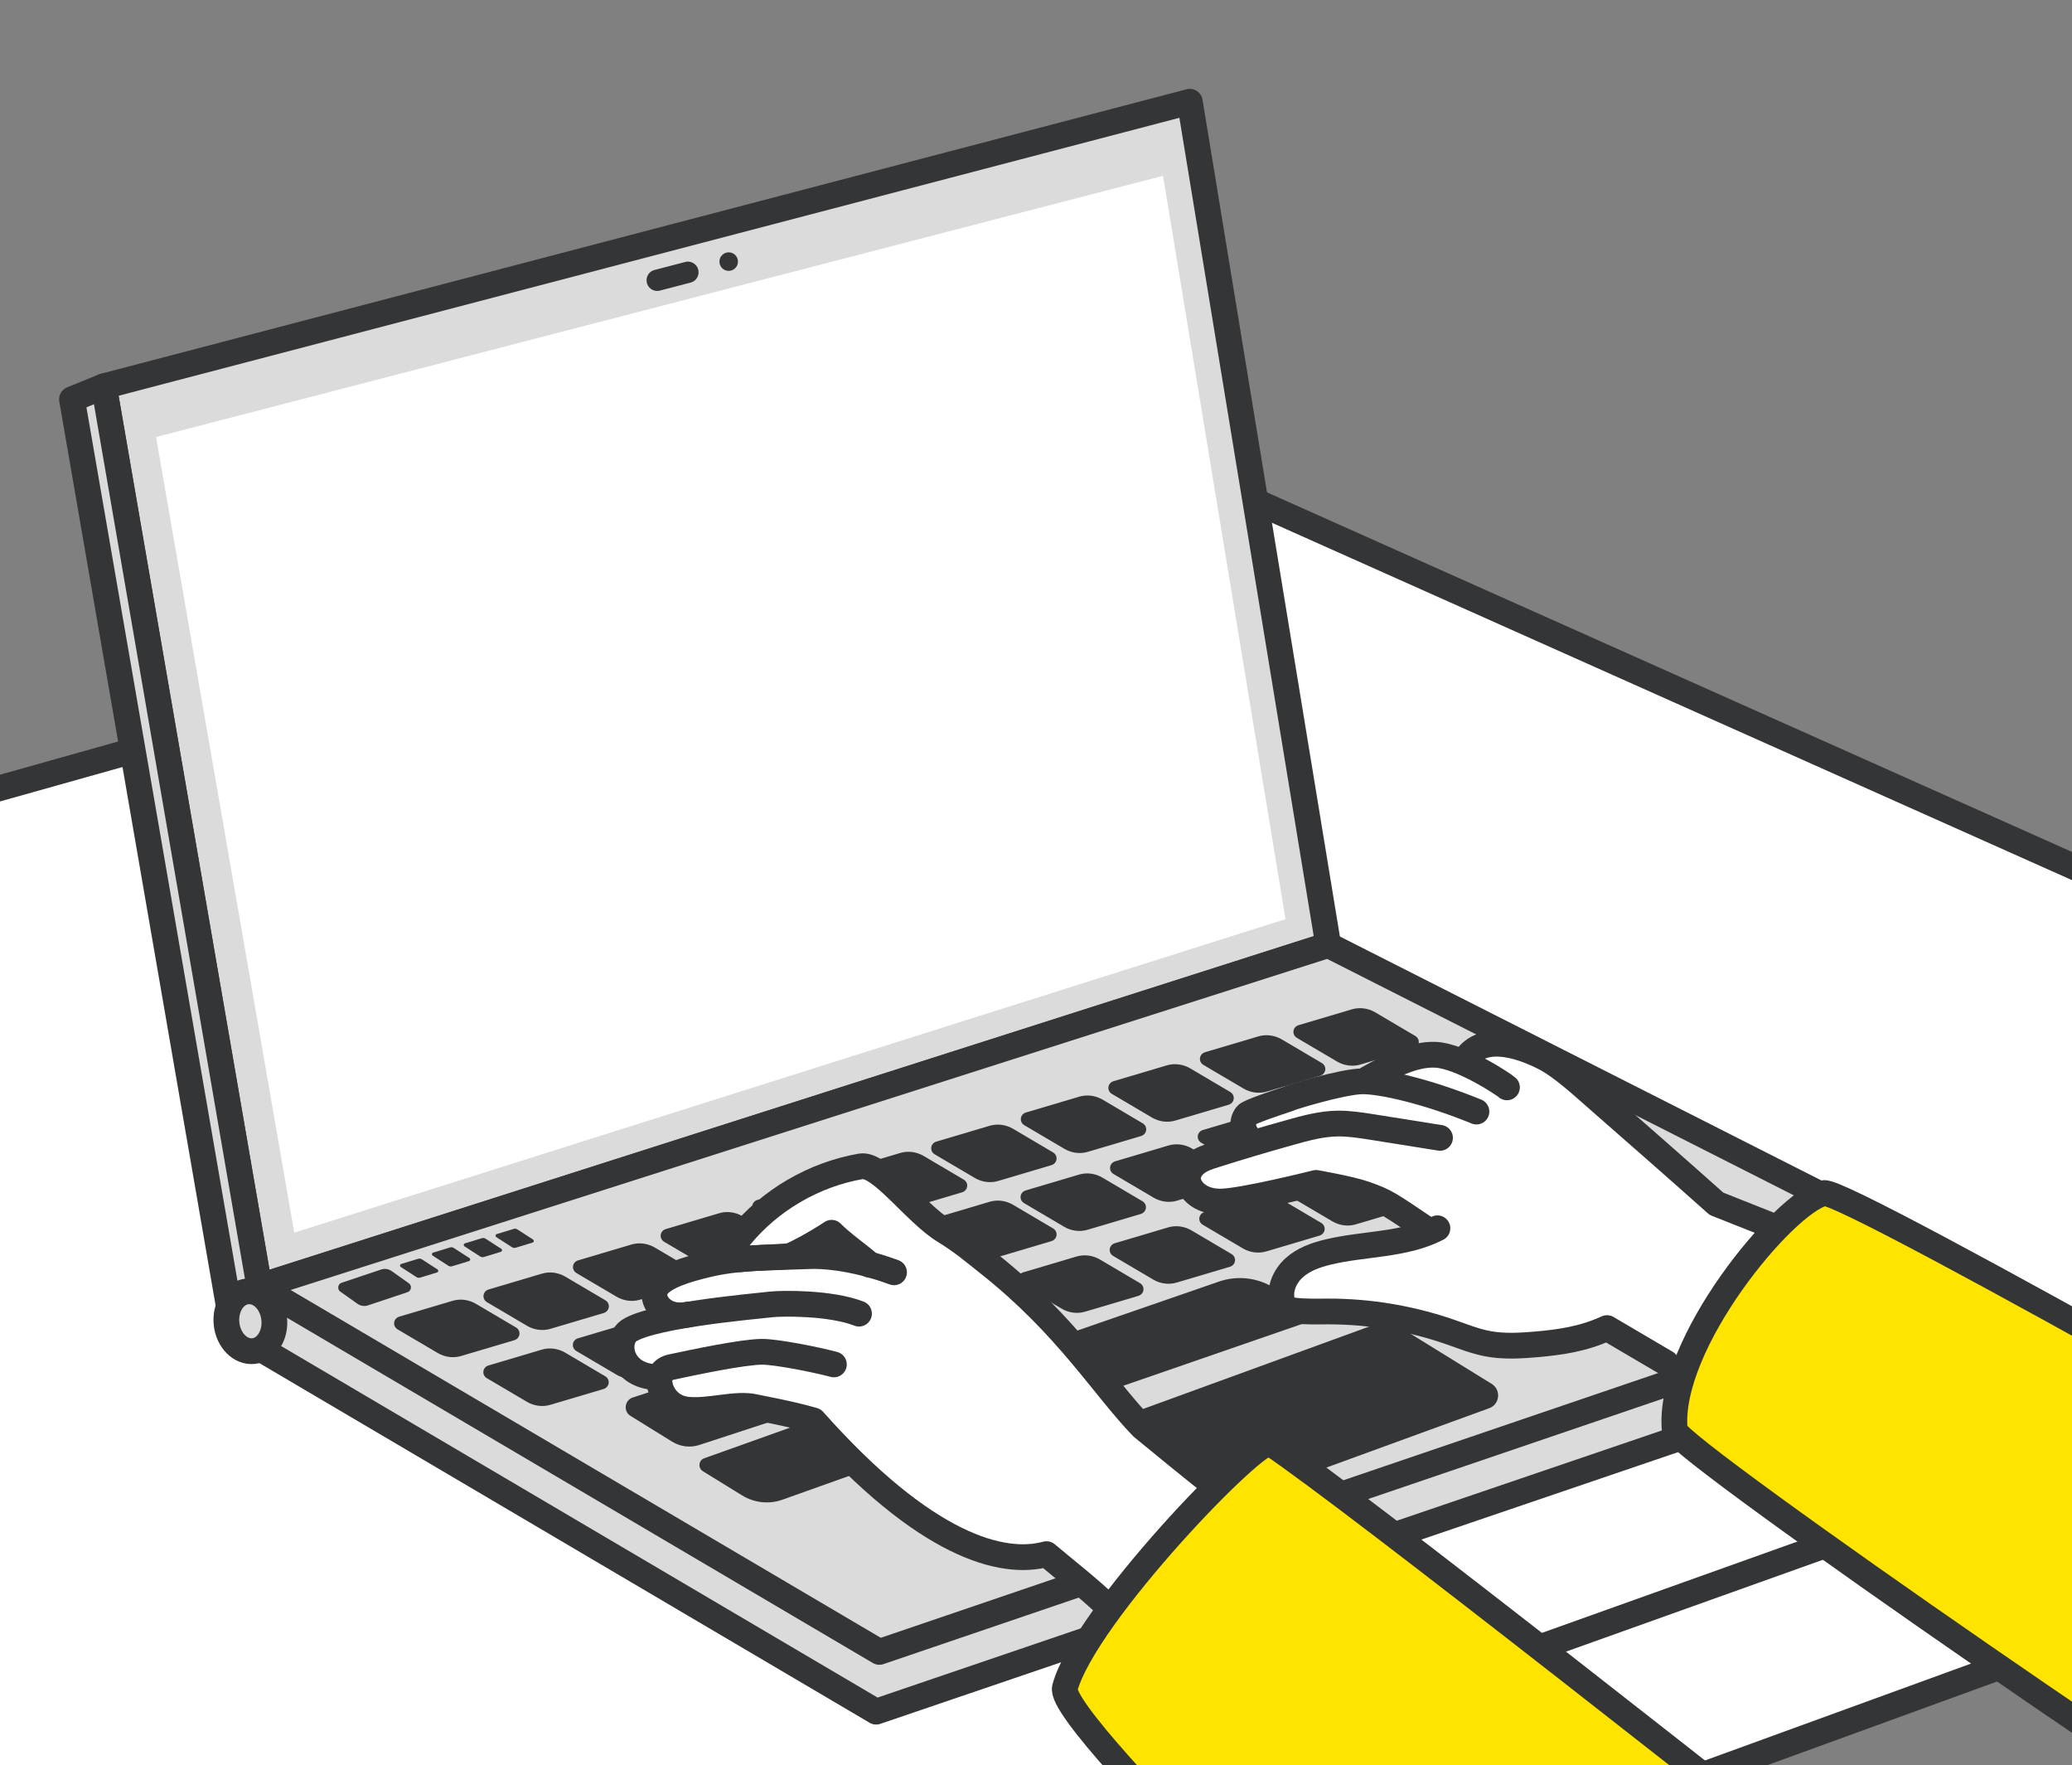 <?xml version="1.0" encoding="UTF-8"?>
<svg id="_レイヤー_2" data-name="レイヤー 2" xmlns="http://www.w3.org/2000/svg" xmlns:xlink="http://www.w3.org/1999/xlink" viewBox="0 0 160.91 137.04">
  <rect x="0" y="0" width="160.91" height="137.04" fill="#808080" stroke="none"/>
  <defs>
    <style>
      .cls-1, .cls-2 {
        fill: #fff;
      }

      .cls-3 {
        fill: #343537;
      }

      .cls-4 {
        stroke-miterlimit: 10;
      }

      .cls-4, .cls-5, .cls-2, .cls-6, .cls-7 {
        stroke: #343537;
        stroke-width: 2px;
      }

      .cls-4, .cls-6, .cls-8 {
        fill: none;
      }

      .cls-5 {
        fill: #ffe400;
      }

      .cls-5, .cls-2, .cls-6, .cls-7 {
        stroke-linecap: round;
        stroke-linejoin: round;
      }

      .cls-9 {
        clip-path: url(#clippath);
      }

      .cls-7 {
        fill: #dbdbdb;
      }
    </style>
    <clipPath id="clippath">
      <rect class="cls-8" width="160.91" height="137.04"/>
    </clipPath>
  </defs>
  <g id="_レイヤー_1-2" data-name="レイヤー 1">
    <g class="cls-9">
      <g>
        <polyline class="cls-2" points="-135.68 99.83 -135.92 114.4 -52.48 205.05 217.76 106.67 217.98 92.72"/>
        <polygon class="cls-2" points="217.98 92.72 90.44 35.77 -135.35 99.22 -51.25 188.96 217.98 92.72"/>
      </g>
      <g>
        <polygon class="cls-7" points="103.15 73.37 92.4 7.9 8.07 29.99 20.14 99.88 103.15 73.37"/>
        <polyline class="cls-7" points="20.14 99.88 18.2 103.91 5.59 31 8.07 29.99"/>
        <line class="cls-4" x1="8.07" y1="29.99" x2="20.14" y2="99.88"/>
        <polyline class="cls-7" points="153.92 99.25 153.68 103.73 68.04 132.89 19.89 104.52 20.08 99.63"/>
        <polygon class="cls-7" points="103.15 73.37 153.93 99.09 68.29 128.25 20.14 99.88 103.15 73.37"/>
        <ellipse class="cls-7" cx="19.44" cy="102.58" rx="1.86" ry="2.33" transform="translate(-10.7 2.62) rotate(-6.05)"/>
        <g>
          <path class="cls-3" d="m115.84,107.44l-6.64-4.1c-.9-.55-1.99-.67-2.98-.31l-20.14,7.34c-.83.3-.94,1.43-.19,1.89l6.64,4.1c.9.55,1.99.67,2.98.31l20.14-7.34c.83-.3.94-1.43.19-1.89Z"/>
          <path class="cls-3" d="m101.33,101.34l-2.57-1.46c-1.25-.71-2.74-.85-4.1-.38l-21.87,7.56c-.63.22-.71,1.08-.13,1.42l2.57,1.46c1.25.71,2.74.85,4.1.38l21.87-7.56c.63-.22.71-1.08.13-1.42Z"/>
          <path class="cls-3" d="m74.78,110.47l-3.05-1.88c-.96-.59-2.14-.71-3.2-.31l-13.85,4.94c-.43.16-.49.75-.1,1l3.05,1.88c.96.59,2.14.71,3.2.31l13.85-4.94c.43-.16.49-.75.1-1Z"/>
          <path class="cls-3" d="m60.61,108.75l-3.23-2c-.64-.39-1.41-.49-2.12-.25l-6.12,2c-.64.21-.75,1.08-.17,1.43l3.23,2c.64.39,1.41.49,2.12.25l6.12-2c.64-.21.75-1.08.17-1.43Z"/>
          <path class="cls-3" d="m67.83,106.42l-3.12-1.84c-.55-.32-1.22-.41-1.83-.22l-4.11,1.22c-.47.14-.55.74-.13.99l3.12,1.84c.55.32,1.22.41,1.83.22l4.11-1.22c.47-.14.55-.74.13-.99Z"/>
          <path class="cls-3" d="m74.77,104.31l-3.12-1.84c-.55-.32-1.22-.41-1.83-.22l-4.11,1.22c-.47.14-.55.74-.13.99l3.12,1.84c.55.32,1.22.41,1.83.22l4.11-1.22c.47-.14.55-.74.13-.99Z"/>
          <path class="cls-3" d="m81.73,102.05l-3.12-1.84c-.55-.32-1.22-.41-1.83-.22l-4.11,1.22c-.47.14-.55.74-.13.99l3.12,1.84c.55.32,1.22.41,1.83.22l4.11-1.22c.47-.14.55-.74.13-.99Z"/>
          <path class="cls-3" d="m88.53,99.62l-3.12-1.84c-.55-.32-1.22-.41-1.83-.22l-4.11,1.22c-.47.14-.55.74-.13.99l3.12,1.84c.55.32,1.22.41,1.83.22l4.11-1.22c.47-.14.55-.74.13-.99Z"/>
          <path class="cls-3" d="m95.64,97.36l-3.12-1.84c-.55-.32-1.22-.41-1.83-.22l-4.11,1.22c-.47.14-.55.74-.13.99l3.12,1.84c.55.32,1.22.41,1.83.22l4.11-1.22c.47-.14.55-.74.13-.99Z"/>
          <path class="cls-3" d="m102.6,94.94l-3.12-1.84c-.55-.32-1.22-.41-1.83-.22l-4.11,1.22c-.47.14-.55.74-.13.99l3.12,1.84c.55.32,1.22.41,1.83.22l4.11-1.22c.47-.14.55-.74.13-.99Z"/>
          <path class="cls-3" d="m109.55,92.84l-3.12-1.84c-.55-.32-1.22-.41-1.83-.22l-4.11,1.22c-.47.14-.55.74-.13.99l3.12,1.84c.55.32,1.22.41,1.83.22l4.11-1.22c.47-.14.55-.74.13-.99Z"/>
          <path class="cls-3" d="m116.5,90.57l-3.12-1.84c-.55-.32-1.22-.41-1.83-.22l-4.11,1.22c-.47.14-.55.74-.13.99l3.12,1.84c.55.32,1.22.41,1.83.22l4.11-1.22c.47-.14.55-.74.13-.99Z"/>
          <path class="cls-3" d="m123.31,88.14l-3.12-1.84c-.55-.32-1.22-.41-1.83-.22l-4.11,1.22c-.47.14-.55.74-.13.99l3.12,1.84c.55.32,1.22.41,1.83.22l4.11-1.22c.47-.14.55-.74.13-.99Z"/>
          <path class="cls-3" d="m108.83,99.16l-3.2-1.95c-.56-.34-1.25-.43-1.88-.23l-4.22,1.3c-.48.15-.56.79-.13,1.05l3.2,1.95c.56.34,1.25.43,1.88.23l4.22-1.3c.48-.15.56-.79.13-1.05Z"/>
          <path class="cls-3" d="m115.96,96.9l-3.2-1.95c-.56-.34-1.25-.43-1.88-.23l-4.22,1.3c-.48.15-.56.79-.13,1.05l3.2,1.95c.56.34,1.25.43,1.88.23l4.22-1.3c.48-.15.56-.79.13-1.05Z"/>
          <path class="cls-3" d="m123.1,94.48l-3.2-1.95c-.56-.34-1.25-.43-1.88-.23l-4.22,1.3c-.48.15-.56.79-.13,1.05l3.2,1.95c.56.34,1.25.43,1.88.23l4.22-1.3c.48-.15.56-.79.13-1.05Z"/>
          <path class="cls-3" d="m130.08,91.89l-3.2-1.95c-.56-.34-1.25-.43-1.88-.23l-4.22,1.3c-.48.15-.56.79-.13,1.05l3.2,1.95c.56.34,1.25.43,1.88.23l4.22-1.3c.48-.15.56-.79.13-1.05Z"/>
          <path class="cls-3" d="m47,106.85l-3.12-1.84c-.55-.32-1.22-.41-1.83-.22l-4.11,1.22c-.47.14-.55.74-.13.99l3.12,1.84c.55.32,1.22.41,1.83.22l4.11-1.22c.47-.14.55-.74.13-.99Z"/>
          <path class="cls-3" d="m53.95,104.74l-3.12-1.84c-.55-.32-1.22-.41-1.83-.22l-4.11,1.22c-.47.14-.55.74-.13.99l3.12,1.84c.55.32,1.22.41,1.83.22l4.11-1.22c.47-.14.55-.74.13-.99Z"/>
          <path class="cls-3" d="m60.9,102.48l-3.12-1.84c-.55-.32-1.22-.41-1.83-.22l-4.11,1.22c-.47.14-.55.74-.13.99l3.12,1.84c.55.32,1.22.33,1.83.15l4.11-1.14c.47-.14.55-.74.13-.99Z"/>
          <path class="cls-3" d="m67.71,100.05l-3.12-1.84c-.55-.32-1.22-.41-1.83-.22l-4.11,1.22c-.47.14-.55.74-.13.99l3.12,1.84c.55.32,1.22.41,1.83.22l4.11-1.22c.47-.14.55-.74.13-.99Z"/>
          <path class="cls-3" d="m74.82,97.79l-3.12-1.84c-.55-.32-1.22-.41-1.83-.22l-4.11,1.22c-.47.14-.55.74-.13.99l3.12,1.84c.55.32,1.22.41,1.83.22l4.11-1.22c.47-.14.55-.74.13-.99Z"/>
          <path class="cls-3" d="m81.78,95.37l-3.12-1.84c-.55-.32-1.22-.41-1.83-.22l-4.11,1.22c-.47.14-.55.74-.13.99l3.12,1.84c.55.32,1.22.41,1.83.22l4.11-1.22c.47-.14.55-.74.13-.99Z"/>
          <path class="cls-3" d="m88.72,93.26l-3.12-1.84c-.55-.32-1.22-.41-1.83-.22l-4.11,1.22c-.47.14-.55.74-.13.99l3.12,1.84c.55.32,1.22.41,1.83.22l4.11-1.22c.47-.14.55-.74.13-.99Z"/>
          <path class="cls-3" d="m95.67,91l-3.12-1.84c-.55-.32-1.22-.41-1.83-.22l-4.11,1.22c-.47.14-.55.74-.13.99l3.12,1.84c.55.32,1.22.41,1.83.22l4.11-1.22c.47-.14.55-.74.13-.99Z"/>
          <path class="cls-3" d="m102.48,88.57l-3.12-1.84c-.55-.32-1.22-.41-1.83-.22l-4.11,1.22c-.47.14-.55.74-.13.99l3.12,1.84c.55.32,1.22.41,1.83.22l4.11-1.22c.47-.14.55-.74.13-.99Z"/>
          <path class="cls-3" d="m109.59,86.32l-3.12-1.84c-.55-.32-1.22-.41-1.83-.22l-4.11,1.22c-.47.14-.55.74-.13.99l3.12,1.84c.55.32,1.22.41,1.83.22l4.11-1.22c.47-.14.55-.74.13-.99Z"/>
          <path class="cls-3" d="m116.84,84.22l-3.12-1.84c-.55-.32-1.22-.41-1.83-.22l-4.11,1.22c-.47.14-.55.74-.13.99l3.12,1.84c.55.32,1.22.41,1.83.22l4.11-1.22c.47-.14.55-.74.13-.99Z"/>
          <path class="cls-3" d="m40.07,103.06l-3.12-1.84c-.55-.32-1.22-.41-1.83-.22l-4.11,1.22c-.47.14-.55.74-.13.99l3.12,1.84c.55.32,1.22.41,1.83.22l4.11-1.22c.47-.14.55-.74.13-.99Z"/>
          <path class="cls-3" d="m47.01,100.95l-3.12-1.84c-.55-.32-1.22-.41-1.83-.22l-4.11,1.22c-.47.14-.55.74-.13.99l3.12,1.84c.55.32,1.22.41,1.83.22l4.11-1.22c.47-.14.55-.74.13-.99Z"/>
          <path class="cls-3" d="m53.96,98.69l-3.12-1.84c-.55-.32-1.22-.41-1.83-.22l-4.11,1.22c-.47.14-.55.74-.13.99l3.12,1.84c.55.32,1.22.41,1.83.22l4.11-1.22c.47-.14.55-.74.13-.99Z"/>
          <path class="cls-3" d="m60.77,96.26l-3.12-1.84c-.55-.32-1.22-.41-1.83-.22l-4.11,1.22c-.47.14-.55.74-.13.99l3.12,1.84c.55.32,1.22.41,1.83.22l4.11-1.22c.47-.14.55-.74.13-.99Z"/>
          <path class="cls-3" d="m67.88,94l-3.12-1.84c-.55-.32-1.22-.41-1.83-.22l-4.11,1.22c-.47.14-.55.74-.13.99l3.12,1.84c.55.32,1.22.41,1.83.22l4.11-1.22c.47-.14.55-.74.13-.99Z"/>
          <path class="cls-3" d="m74.84,91.58l-3.12-1.84c-.55-.32-1.22-.41-1.83-.22l-4.11,1.22c-.47.14-.55.74-.13.99l3.12,1.84c.55.32,1.22.41,1.83.22l4.11-1.22c.47-.14.55-.74.13-.99Z"/>
          <path class="cls-3" d="m81.78,89.47l-3.12-1.84c-.55-.32-1.22-.41-1.83-.22l-4.11,1.22c-.47.14-.55.74-.13.99l3.12,1.84c.55.32,1.22.41,1.83.22l4.11-1.22c.47-.14.55-.74.13-.99Z"/>
          <path class="cls-3" d="m88.74,87.21l-3.12-1.84c-.55-.32-1.22-.41-1.83-.22l-4.11,1.22c-.47.14-.55.74-.13.99l3.12,1.84c.55.32,1.22.41,1.83.22l4.11-1.22c.47-.14.55-.74.13-.99Z"/>
          <path class="cls-3" d="m95.54,84.78l-3.12-1.84c-.55-.32-1.22-.41-1.83-.22l-4.11,1.22c-.47.14-.55.74-.13.99l3.12,1.84c.55.32,1.22.41,1.83.22l4.11-1.22c.47-.14.55-.74.13-.99Z"/>
          <path class="cls-3" d="m102.65,82.53l-3.12-1.84c-.55-.32-1.22-.41-1.83-.22l-4.11,1.22c-.47.14-.55.74-.13.99l3.12,1.84c.55.32,1.22.41,1.83.22l4.11-1.22c.47-.14.55-.74.13-.99Z"/>
          <path class="cls-3" d="m109.91,80.43l-3.12-1.84c-.55-.32-1.22-.41-1.83-.22l-4.11,1.22c-.47.14-.55.74-.13.99l3.12,1.84c.55.32,1.22.41,1.83.22l4.11-1.22c.47-.14.55-.74.13-.99Z"/>
          <path class="cls-3" d="m33.97,98.55l-1.21-.78c-.09-.06-.19-.07-.29-.04l-1.31.4c-.11.03-.13.18-.03.24l1.21.78c.09.06.19.07.29.04l1.31-.4c.11-.03.13-.18.03-.24Z"/>
          <path class="cls-3" d="m36.45,97.67l-1.21-.78c-.09-.06-.19-.07-.29-.04l-1.31.4c-.11.03-.13.18-.03.24l1.21.78c.09.06.19.07.29.04l1.31-.4c.11-.03.13-.18.03-.24Z"/>
          <path class="cls-3" d="m38.92,96.95l-1.21-.78c-.09-.06-.19-.07-.29-.04l-1.31.4c-.11.03-.13.18-.03.24l1.21.78c.09.06.19.07.29.04l1.31-.4c.11-.03.13-.18.03-.24Z"/>
          <path class="cls-3" d="m41.39,96.23l-1.21-.78c-.09-.06-.19-.07-.29-.04l-1.31.4c-.11.03-.13.18-.03.24l1.21.78c.09.06.19.07.29.04l1.31-.4c.11-.03.13-.18.03-.24Z"/>
          <path class="cls-3" d="m31.75,99.63l-1.34-.95c-.23-.16-.53-.21-.8-.12l-3.08,1.03c-.3.1-.36.51-.1.69l1.34.95c.23.16.53.21.8.12l3.08-1.03c.3-.1.36-.51.1-.69Z"/>
          <path class="cls-3" d="m53.92,20.48h0c-.2-.15-.46-.21-.71-.14l-2.38.62c-.67.17-.84,1.04-.29,1.46h0c.2.15.46.21.71.14l2.38-.62c.67-.17.84-1.04.29-1.46Z"/>
          <circle class="cls-3" cx="56.59" cy="20.31" r=".72"/>
        </g>
        <polygon class="cls-1" points="99.83 71.36 90.32 13.65 12.12 33.93 22.85 95.7 99.83 71.36"/>
      </g>
      <g>
        <g>
          <path class="cls-1" d="m129.38,105.8l-4.59-2.7c-3.28,1.5-7.72,1.51-9.28,1.21-1-.19-1.95-.58-2.91-.91-3.02-1.05-6.23-1.59-9.43-1.59-.91,0-1.83.04-2.73-.08-.22-.03-.45-.07-.62-.22-.14-.12-.22-.31-.26-.49-.52-2.02,1.56-3.33,3.51-3.81,2.84-.7,5.92-.4,8.36-1.92-2.13-1.19-5.13-2.7-7.71-3.26-9.26,1.24-12.29,1.31-11.62-1.1.23-.84,2.03-1.47,4.34-2.46-1.04-3.3,4.59-3.37,7.09-4.73.29-.16,1.78.09,3.02.21,3.03-2.35,5.52-1.95,6.66-1.64,1.1-.52,3-2.09,4.6-1.04,2,1.3,9.74,6.56,15.31,12.13l11.56,4.23"/>
          <path class="cls-6" d="m111.63,95.36c-2.61,1.34-5.7,1.16-8.55,1.86-.94.23-1.88.57-2.59,1.22s-1.16,1.66-.92,2.59c.05.18.12.36.26.49.17.15.4.19.62.22.9.12,1.82.08,2.73.08,3.2,0,6.4.54,9.43,1.59.96.33,1.91.72,2.91.91,1.26.24,2.56.16,3.84.05,1.75-.16,3.54-.39,5.44-1.26l4.59,2.7"/>
          <path class="cls-6" d="m111.83,88.34c-1.76-.28-3.51-.56-5.27-.84-.89-.14-1.79-.28-2.69-.27-1.25.02-2.48.35-3.68.69-1.97.55-3.93,1.13-5.88,1.75-.51.16-1.04.33-1.46.68s-.7.9-.56,1.42c.21.8,1.1,1.52,2.47,1.52,1.68,0,7.44-1.45,7.44-1.45,0,0,2.61.45,3.77.85,1.74.61,1.93.81,4.91,2.81"/>
          <path class="cls-6" d="m114.66,86.3c-3.97-1.62-7.38-2.35-8.83-2.35-1.57,0-5.86,1.33-5.74,1.35-.87.29-3.09,1.02-3.28,1.26-.46.57-.29,1.42.39,1.96"/>
          <path class="cls-6" d="m106.2,83.76c1.55-.86,3.51-1.96,5.28-1.87,1.99.09,5.35,2.33,5.55,2.53"/>
          <path class="cls-6" d="m113.72,82.38c1.2-2.13,4.09-1.36,6.23-.26,1.35.69,3.04,2.27,4.19,3.27,2.97,2.6,5.93,5.19,9.16,8.07,2.48.98,4.96,1.96,7.44,2.95,1.25.49,2.5.99,3.8,1.3"/>
        </g>
        <path class="cls-5" d="m196.32,122.48c-1.53-.86-52.96-30.26-54.67-29.85-3.08.73-12.24,11.75-11.59,18.42.14,1.47,46.45,33.34,51.22,35.5"/>
      </g>
      <g>
        <g>
          <path class="cls-1" d="m94.96,115.85c-2.54-2-4.64-3.73-6.26-5.06-3.02-3.13-5.84-7.87-11.88-12.66-1.13-.9-2.08-1.71-3.45-2.55-2.29-1.39-5.17-5.3-6.5-5.03-.35.07-11.09,3.63-9.67,6.94-.85.12,5.06-.21,4.43-.11-.89.15,3.21-2.21,3.36-2.02.74.86,2.28,2.89,2.28,2.89-2.35-.89-5.92-1.01-9.45-.76-4.7.33-6.75,1.95-6.92,2.21-.9,1.38-.02,2.13.36,2.87-1.81.02-2.98,1.27-3.03,1.86-.02.22.31,2.69,2.9,2.58.24,2.02,1.87,3.04,5.06,2.23,2.28-.58,4.09.55,6.57.41,2.51,3.87,6.04,7.05,10.07,9.28,2.47,1.37,5.33,2.41,8.17,1.71,1.7,1.28,3.39,2.56,5.09,3.84.12.09.26.22.24.37"/>
          <path class="cls-6" d="m94.96,115.85c-2.54-2-4.64-3.73-6.26-5.06-3.02-3.13-5.84-7.87-11.88-12.66-1.13-.9-2.08-1.71-3.45-2.55-2.29-1.39-4.98-5.25-6.5-5.03-3.65.63-7.05,2.61-9.4,5.47-.33.4-.82,1.37,0,1.75,1.06-.14,3.63-.17,3.91-.27.45-.17,1.94-.95,3.2-1.79.89.89,2,1.62,2.99,2.49"/>
          <path class="cls-6" d="m69.43,98.78c-3.43-1.26-5.81-1.28-6.47-1.26-3.48.14-5.65.08-8.05.66-1.57.37-3.4.92-3.93,1.77-.57.9.45,2.54,2.52,2.1"/>
          <path class="cls-6" d="m66.71,101.99c-2.22-.87-6-.81-6.8-.72-1.3.15-10.39.93-11.34,2.3-.79,1.15-.06,3.35,2.54,3.35"/>
          <path class="cls-6" d="m86.07,124.76c-1.57-1.51-3.43-2.94-4.8-4.1-3.41.93-9.39-.59-18.09-10.38-1.86-.54-4.15-.94-4.57-1.04-1.47-.34-3.55.39-5.26.2-1.32-.15-1.96-1.17-2.1-1.87s.11-1.27.91-1.44c1.73-.37,5.56-1.18,7.04-1.18,1.08,0,4.1.59,5.56.98"/>
        </g>
        <path class="cls-5" d="m150.21,151.97c-13.09-10.32-45.23-35.71-51.55-39.92-.94-.63-14.44,13.33-15.96,18.99-.72,2.69,28.24,30.48,43.9,44.51"/>
      </g>
    </g>
  </g>
</svg>